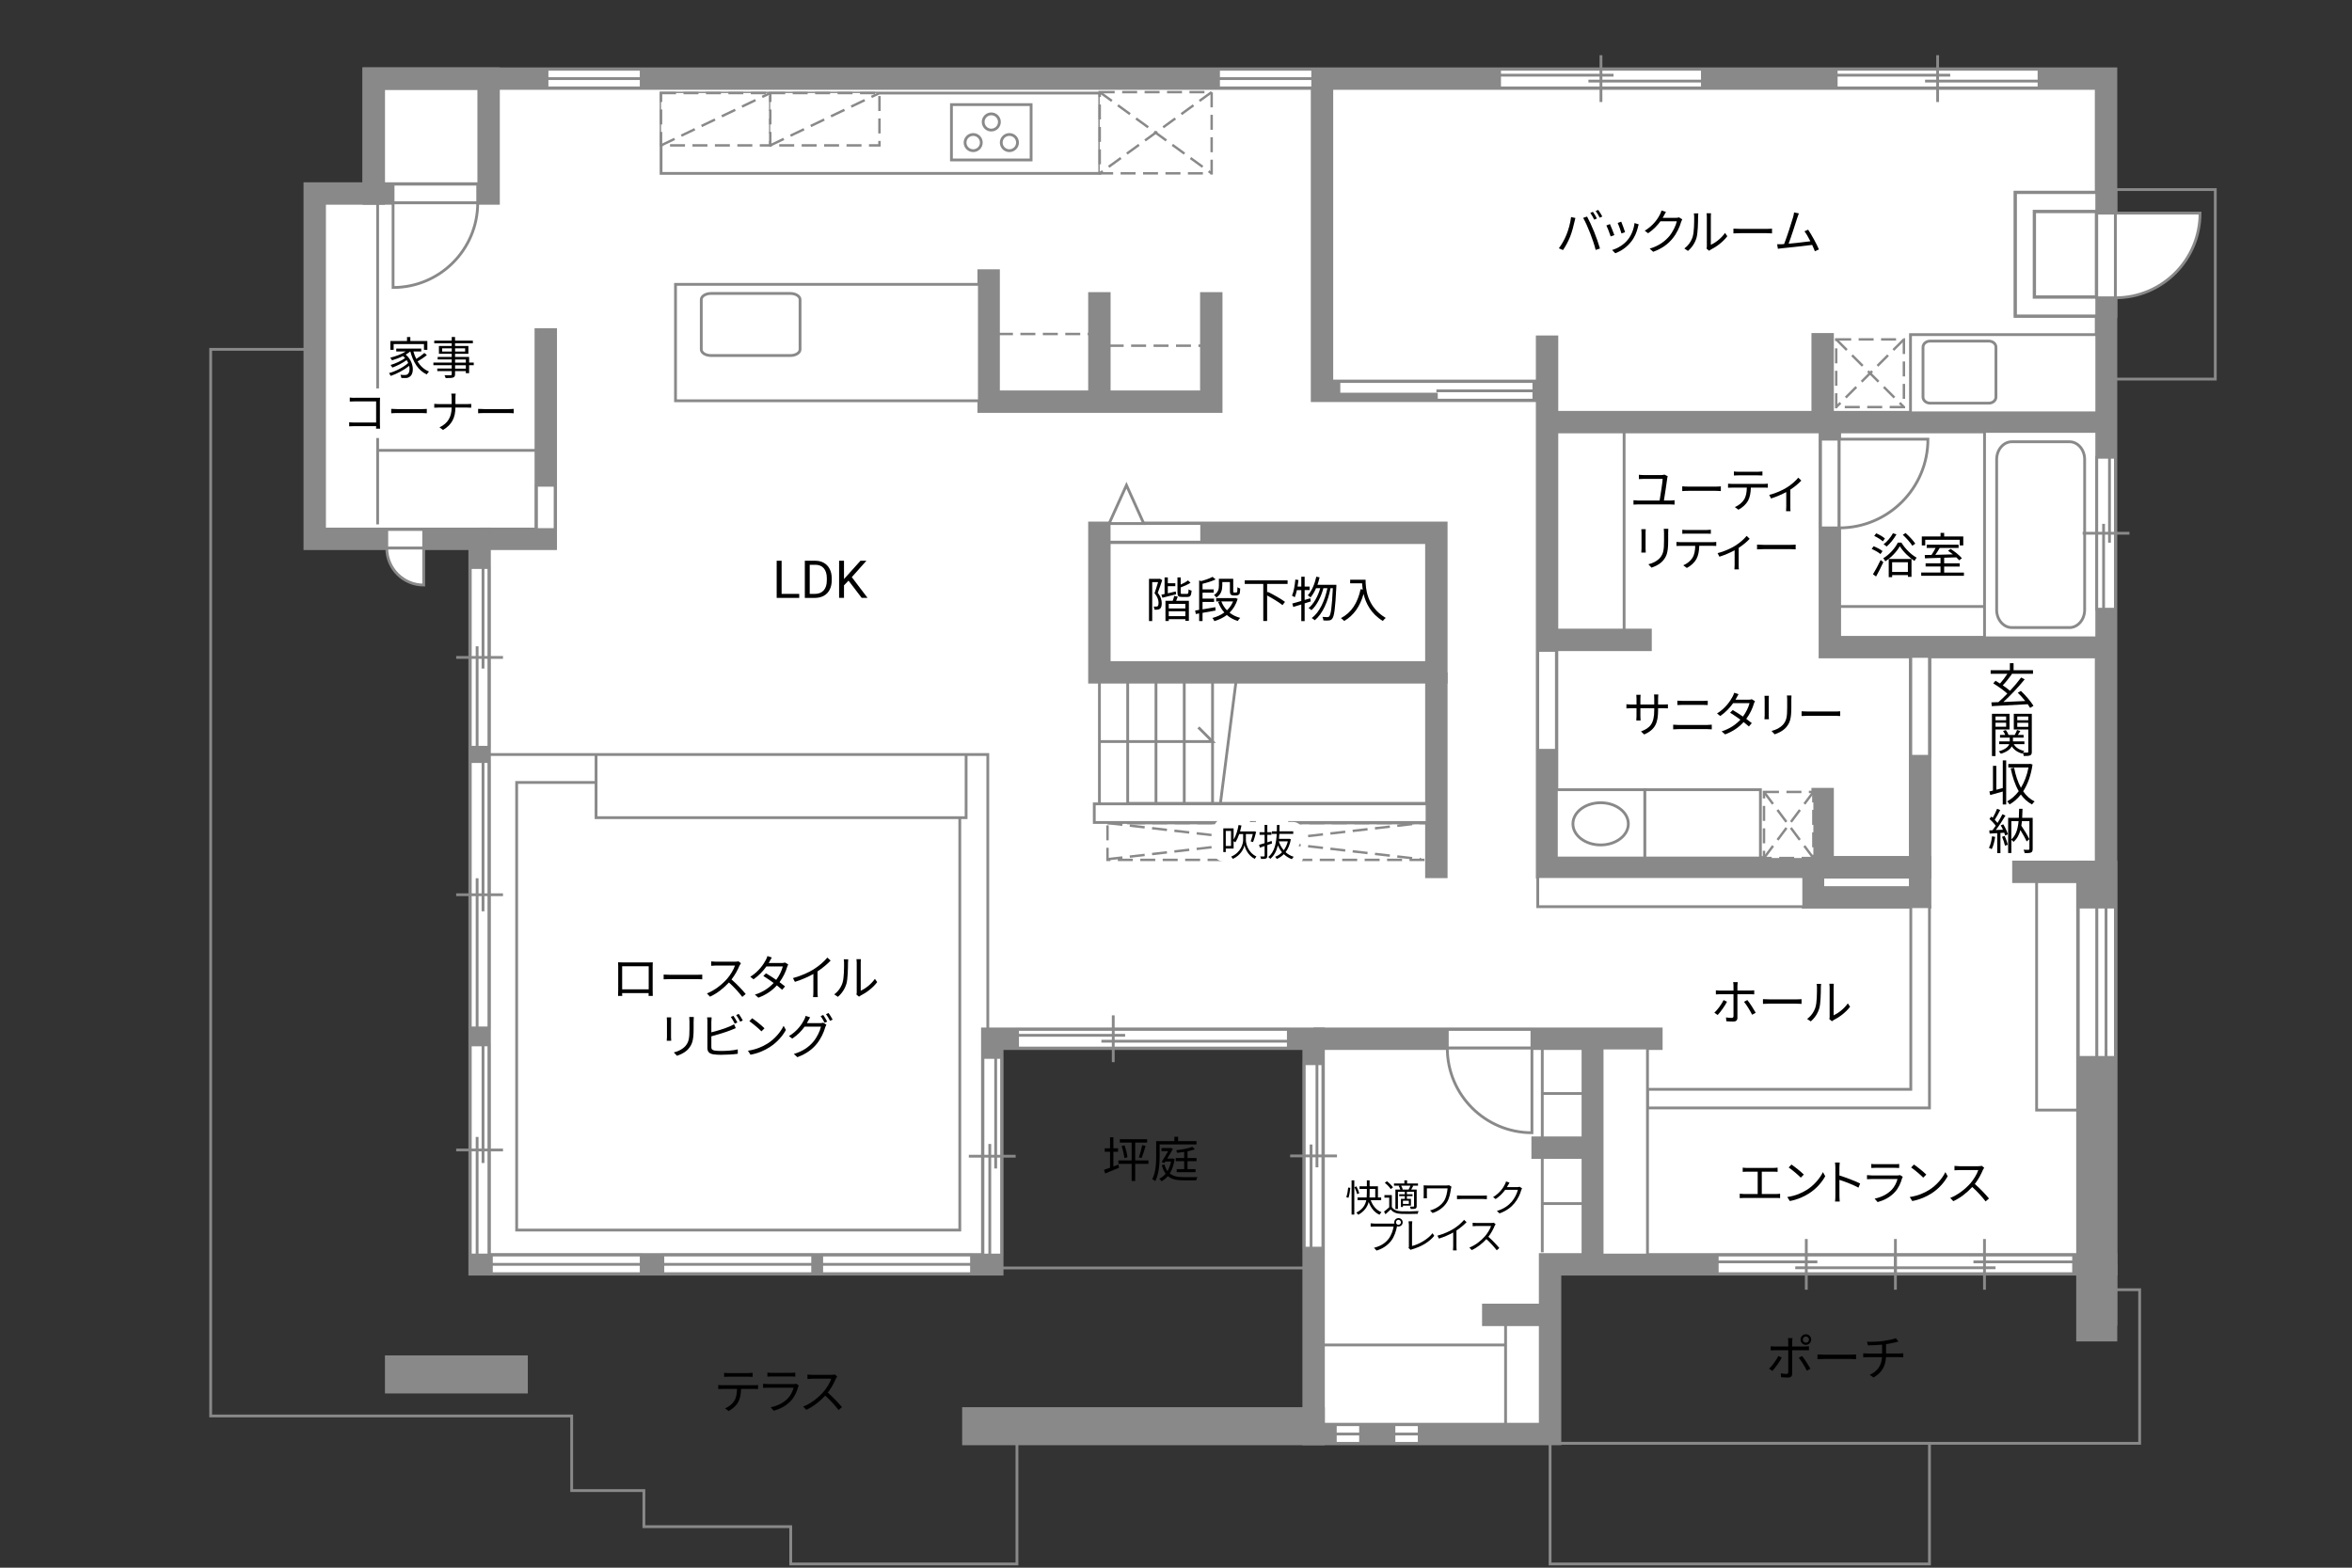 <?xml version="1.0" encoding="UTF-8"?>
<svg id="Campus" xmlns="http://www.w3.org/2000/svg" viewBox="0 0 630 420">
  <rect x="0" y="0" width="630" height="420" fill="#333333" stroke="none"/>
  <defs>
    <style>
      .cls-1, .cls-2, .cls-3, .cls-4, .cls-5, .cls-6 {
        fill: none;
      }

      .cls-2, .cls-7 {
        stroke-dasharray: 0 0 4.01 2;
        stroke-width: .65px;
      }

      .cls-2, .cls-7, .cls-8, .cls-9, .cls-10, .cls-11, .cls-12, .cls-5, .cls-6 {
        stroke: #898989;
      }

      .cls-7, .cls-8, .cls-10, .cls-11, .cls-12 {
        fill: #fff;
      }

      .cls-3 {
        stroke-linecap: round;
      }

      .cls-3, .cls-4 {
        stroke: #fff;
        stroke-linejoin: round;
        stroke-width: 5px;
      }

      .cls-8, .cls-9, .cls-11, .cls-12, .cls-6 {
        stroke-width: .75px;
      }

      .cls-9 {
        fill: #898989;
      }

      .cls-10, .cls-5 {
        stroke-width: 6px;
      }

      .cls-11 {
        stroke-dasharray: 0 0 0 .81 0 0;
      }

      .cls-12 {
        opacity: 0;
      }
    </style>
  </defs>
  <polygon class="cls-10" points="371.2 21.06 351.86 21.06 265.79 21.06 218.88 21.06 128.47 21.06 100.1 21.06 100.1 51.84 84.3 51.84 84.3 144.36 128.47 144.36 128.47 338.73 265.79 338.73 265.79 278.29 351.86 278.29 351.86 338.73 351.86 384.19 415.2 384.19 415.2 338.73 564.12 338.73 564.12 21.06 371.2 21.06"/>
  <line class="cls-5" x1="351.86" y1="278.29" x2="445.34" y2="278.29"/>
  <line class="cls-5" x1="426.64" y1="338.73" x2="426.64" y2="278.29"/>
  <line class="cls-5" x1="410.2" y1="307.47" x2="426.64" y2="307.47"/>
  <line class="cls-5" x1="396.98" y1="352.27" x2="415.2" y2="352.27"/>
  <line class="cls-5" x1="564.12" y1="338.73" x2="564.12" y2="355.17"/>
  <rect class="cls-5" x="559.13" y="338.73" width="4.99" height="17.65"/>
  <rect class="cls-5" x="559.13" y="233.57" width="4.99" height="105.17"/>
  <line class="cls-5" x1="559.13" y1="233.57" x2="538.98" y2="233.57"/>
  <polyline class="cls-5" points="414.39 89.88 414.39 232.36 514.32 232.36 514.32 172.4"/>
  <line class="cls-5" x1="414.39" y1="113.09" x2="564.12" y2="113.09"/>
  <line class="cls-5" x1="488.21" y1="113.09" x2="488.21" y2="89.23"/>
  <polyline class="cls-5" points="564.12 173.37 490.14 173.37 490.14 113.09"/>
  <line class="cls-5" x1="442.44" y1="171.43" x2="414.39" y2="171.43"/>
  <line class="cls-5" x1="488.21" y1="211.08" x2="488.21" y2="232.36"/>
  <rect class="cls-5" x="485.63" y="232.36" width="28.69" height="8.06"/>
  <rect class="cls-5" x="294.48" y="142.74" width="90.26" height="37.39"/>
  <line class="cls-5" x1="384.74" y1="180.14" x2="384.74" y2="235.26"/>
  <line class="cls-5" x1="301.89" y1="217.85" x2="384.74" y2="217.85"/>
  <rect class="cls-10" x="542.36" y="54.1" width="21.76" height="28.04"/>
  <polyline class="cls-5" points="414.39 104.71 354.11 104.71 354.11 21.06"/>
  <polyline class="cls-5" points="324.45 78.27 324.45 107.61 264.82 107.61 264.82 72.15"/>
  <line class="cls-5" x1="294.48" y1="107.61" x2="294.48" y2="78.27"/>
  <rect class="cls-5" x="100.1" y="21.06" width="30.78" height="30.78"/>
  <polyline class="cls-5" points="128.47 144.36 146.19 144.36 146.19 87.94"/>
  <g>
    <path d="m209.36,159.11h4.72v1.07h-6.04v-9.95h1.32v8.88Z"/>
    <path d="m215.58,160.18v-9.95h2.81c.87,0,1.63.19,2.3.57s1.18.93,1.54,1.63.55,1.52.55,2.43v.64c0,.94-.18,1.76-.54,2.47s-.88,1.25-1.55,1.63-1.46.57-2.35.58h-2.75Zm1.31-8.88v7.81h1.38c1.01,0,1.8-.31,2.36-.94.56-.63.84-1.53.84-2.69v-.58c0-1.13-.27-2.01-.8-2.64-.53-.63-1.28-.95-2.26-.95h-1.53Z"/>
    <path d="m227.29,155.55l-1.22,1.26v3.36h-1.31v-9.95h1.31v4.92l4.42-4.92h1.59l-3.92,4.4,4.22,5.56h-1.57l-3.53-4.63Z"/>
  </g>
  <g>
    <path d="m360.61,320.71c.26-.65.44-1.75.51-2.55l.57.07c-.06.81-.24,1.96-.5,2.69l-.58-.21Zm1.42-4.49h.73v9.18h-.73v-9.18Zm1.5,3.71c-.11-.48-.44-1.27-.73-1.86l.52-.24c.31.59.65,1.37.77,1.83l-.56.27Zm3.62,1.6c.53,1.49,1.5,2.71,2.9,3.22-.18.16-.41.47-.53.69-1.4-.61-2.33-1.85-2.91-3.42-.33,1.26-1.11,2.5-2.79,3.43-.11-.16-.35-.44-.52-.58,1.76-.88,2.42-2.11,2.67-3.34h-2.35v-.71h2.45c.04-.43.05-.85.05-1.26v-1.04h-1.96v-.7h1.96v-1.6h.74v1.6h2.23v3h.87v.71h-2.82Zm-.28-1.97c0,.4,0,.82-.05,1.26h1.55v-2.29h-1.5v1.04Z"/>
    <path d="m372.82,323.39c.47.74,1.36,1.09,2.53,1.13,1.11.05,3.42.02,4.63-.06-.09.17-.21.51-.24.73-1.13.05-3.25.07-4.38.02-1.32-.05-2.22-.4-2.85-1.19-.44.43-.9.85-1.4,1.29l-.39-.71c.42-.31.93-.73,1.39-1.16v-2.57h-1.28v-.7h1.98v3.23Zm-.3-4.82c-.3-.5-.97-1.2-1.59-1.68l.57-.42c.61.46,1.31,1.15,1.62,1.64l-.6.46Zm2.47-.91h-1.6v-.6h2.78v-.84h.73v.84h2.92v.6h-1.55l.26.07c-.18.34-.37.69-.53.97h1.47v4.42c0,.36-.07.55-.33.67-.26.1-.67.11-1.27.11-.03-.18-.13-.46-.23-.64.45.02.84.02.97,0,.12,0,.15-.04.15-.15v-3.83h-1.91v.67h1.51v.51h-1.51v.72h1.08v1.81h-2.14v.38h-.54v-2.19h1.04v-.72h-1.5v-.51h1.5v-.67h-1.84v4.63h-.68v-5.22h1.31c-.08-.29-.25-.66-.42-.95l.35-.09Zm2.32,1.01c.16-.27.35-.68.47-1.01h-2.47c.19.3.36.71.42.99l-.18.05h1.87l-.11-.03Zm.06,3.01h-1.59v.86h1.59v-.86Z"/>
    <path d="m388.66,318.4c-.18,1.19-.39,2.61-1.12,3.75-.81,1.29-2.19,2.31-3.81,2.83l-.68-.69c1.48-.39,2.92-1.27,3.74-2.55.57-.89.85-2.18.96-3.37h-5.55v2.01c0,.15.01.4.03.64h-.92c.03-.24.04-.45.04-.64v-2.14c0-.23,0-.45-.04-.67.27.02.64.03,1.08.03h5.16c.22,0,.46-.02.63-.06l.61.39c-.04.1-.11.37-.13.47Z"/>
    <path d="m391.67,320.33h5.51c.5,0,.87-.03,1.09-.05v.99c-.2-.01-.62-.05-1.08-.05h-5.52c-.55,0-1.09.02-1.4.05v-.99c.3.02.83.05,1.4.05Z"/>
    <path d="m403.88,317.62c-.07.14-.15.28-.24.42h2.73c.27,0,.49-.03.65-.1l.67.41c-.08.14-.18.37-.23.53-.27,1.02-.89,2.37-1.79,3.46-.92,1.12-2.11,2.04-4,2.74l-.72-.65c1.84-.54,3.1-1.46,4.01-2.52.78-.92,1.4-2.22,1.61-3.14h-3.4c-.61.84-1.46,1.74-2.55,2.47l-.69-.52c1.73-1.04,2.73-2.49,3.16-3.4.1-.17.25-.53.31-.79l.93.3c-.17.26-.35.6-.44.79Z"/>
    <path d="m374.58,326.33c.62,0,1.14.51,1.14,1.14s-.51,1.13-1.14,1.13c-.13,0-.26-.02-.38-.06,0,.03,0,.07-.02.11-.21,1.06-.7,2.67-1.5,3.71-.92,1.18-2.11,2.11-3.96,2.68l-.68-.75c1.95-.48,3.09-1.34,3.92-2.41.71-.92,1.19-2.31,1.32-3.28h-5.14c-.4,0-.74.02-1,.03v-.89c.28.04.67.07,1,.07h5.05c.09,0,.2,0,.32-.01-.03-.1-.05-.21-.05-.32,0-.62.5-1.14,1.13-1.14Zm0,1.8c.37,0,.67-.3.67-.66s-.3-.67-.67-.67-.66.3-.66.67.3.66.66.66Z"/>
    <path d="m377.38,333.87v-5.75c0-.26-.05-.71-.09-.92h1c-.04.25-.07.62-.07.92v5.7c1.92-.48,4.25-1.81,5.5-3.43l.45.7c-1.31,1.62-3.38,2.87-5.88,3.59-.11.03-.26.08-.42.18l-.58-.5c.07-.16.1-.29.1-.49Z"/>
    <path d="m389.41,329.17c1.05-.65,2.05-1.53,2.75-2.36l.67.62c-.76.79-1.69,1.56-2.71,2.24v4.24c0,.38.02.88.06,1.08h-.99c.03-.19.06-.69.06-1.08v-3.72c-1.06.6-2.43,1.21-3.83,1.64l-.4-.78c1.74-.47,3.28-1.18,4.39-1.88Z"/>
    <path d="m400.36,328.4c-.34.87-.98,2.04-1.69,2.95,1.06.91,2.28,2.21,2.94,3.01l-.7.6c-.67-.88-1.74-2.07-2.77-2.99-1.08,1.16-2.43,2.26-3.92,2.94l-.64-.67c1.62-.63,3.11-1.83,4.14-2.99.68-.77,1.42-1.96,1.67-2.79h-3.92c-.35,0-.9.04-1.01.05v-.92c.14.02.71.06,1.01.06h3.88c.33,0,.59-.03.75-.08l.51.39c-.06.08-.19.3-.25.44Z"/>
  </g>
  <g>
    <path d="m299.59,312.01l.16.84c-1.29.55-2.64,1.11-3.71,1.53l-.34-.97c.46-.14,1.01-.34,1.63-.57v-4.28h-1.42v-.92h1.42v-2.95h.9v2.95h1.25v.92h-1.25v3.95l1.36-.51Zm8.03-.21h-3.55v4.6h-.95v-4.6h-3.55v-.92h3.55v-4.76h-3.17v-.92h7.32v.92h-3.2v4.76h3.55v.92Zm-6.4-4.94c.36,1,.68,2.31.78,3.17l-.83.22c-.08-.86-.38-2.18-.73-3.2l.78-.2Zm3.82,3.19c.34-.86.71-2.29.91-3.26l.91.21c-.32,1.11-.73,2.44-1.08,3.26l-.74-.21Z"/>
    <path d="m310.62,309.55c0,2-.14,4.93-1.17,6.89-.17-.17-.57-.44-.81-.53.98-1.86,1.05-4.47,1.05-6.36v-3.82h4.88v-1.18h.99v1.18h4.93v.87h-9.87v2.95Zm4.02.99c-.25,1.61-.69,2.87-1.31,3.85.95.78,2.24.98,3.83.98.44,0,2.99,0,3.58-.01-.13.22-.27.61-.33.87h-3.29c-1.85,0-3.25-.23-4.3-1.14-.49.58-1.07,1.04-1.7,1.38-.13-.2-.44-.53-.61-.68.66-.31,1.24-.75,1.72-1.34-.42-.57-.77-1.31-1.04-2.26l.7-.25c.21.75.49,1.35.83,1.81.42-.7.74-1.55.95-2.57h-1.52l-.25.39-.75-.26c.58-.9,1.26-2.05,1.75-2.92h-1.79v-.81h2.3l.16-.04.61.22c-.42.75-.97,1.73-1.53,2.64h1.31l.17-.03.52.18Zm3.44.55v2.13h2.15v.83h-5.04v-.83h2v-2.13h-2.26v-.84h2.26v-1.65c-.64.1-1.29.2-1.89.25-.04-.2-.16-.49-.26-.69,1.55-.18,3.37-.51,4.34-.91l.68.66c-.55.21-1.24.39-1.98.53v1.81h2.42v.84h-2.42Z"/>
  </g>
  <line class="cls-2" x1="296.65" y1="230.19" x2="380.63" y2="220.5"/>
  <line class="cls-2" x1="296.65" y1="220.5" x2="380.63" y2="230.19"/>
  <g>
    <rect class="cls-8" x="491.84" y="18.56" width="54.33" height="4.99"/>
    <line class="cls-8" x1="519.01" y1="27.33" x2="519.01" y2="14.79"/>
    <line class="cls-8" x1="515.64" y1="21.72" x2="546.17" y2="21.72"/>
    <line class="cls-8" x1="491.84" y1="20.14" x2="522.38" y2="20.14"/>
    <rect class="cls-12" x="495.9" y="18.56" width="46.22" height="4.99"/>
  </g>
  <g>
    <rect class="cls-8" x="401.67" y="18.56" width="54.33" height="4.99"/>
    <line class="cls-8" x1="428.83" y1="27.33" x2="428.83" y2="14.79"/>
    <line class="cls-8" x1="425.47" y1="21.72" x2="455.99" y2="21.72"/>
    <line class="cls-8" x1="401.67" y1="20.14" x2="432.2" y2="20.14"/>
    <rect class="cls-12" x="405.72" y="18.56" width="46.22" height="4.99"/>
  </g>
  <polygon class="cls-8" points="561.63 56.59 561.63 51.6 539.87 51.6 539.87 84.64 561.63 84.64 561.63 79.65 544.86 79.65 544.86 56.59 561.63 56.59"/>
  <g>
    <rect class="cls-8" x="561.63" y="57.1" width="4.99" height="22.68"/>
    <path class="cls-8" d="m566.62,79.78v-22.68h22.68c0,12.52-10.15,22.68-22.68,22.68Z"/>
  </g>
  <g>
    <rect class="cls-8" x="387.67" y="275.8" width="22.67" height="4.99"/>
    <path class="cls-8" d="m387.67,280.79h22.67v22.68c-12.52,0-22.67-10.15-22.67-22.68Z"/>
  </g>
  <g>
    <rect class="cls-8" x="103.6" y="141.86" width="9.89" height="4.99"/>
    <path class="cls-8" d="m103.6,146.85h9.89v9.89c-5.46,0-9.89-4.43-9.89-9.89Z"/>
  </g>
  <g>
    <rect class="cls-8" x="105.29" y="49.34" width="22.67" height="4.99"/>
    <path class="cls-8" d="m127.96,54.34h-22.67v22.68c12.52,0,22.67-10.15,22.67-22.68Z"/>
  </g>
  <g>
    <rect class="cls-8" x="487.65" y="117.66" width="4.99" height="23.77"/>
    <path class="cls-8" d="m492.64,141.43v-23.77h23.77c0,13.12-10.64,23.77-23.77,23.77Z"/>
  </g>
  <rect class="cls-8" x="180.94" y="76.18" width="81.39" height="31.19"/>
  <rect class="cls-6" x="177.07" y="24.93" width="117.5" height="21.52"/>
  <path class="cls-8" d="m214.3,93.62c0,.9-1.16,1.63-2.6,1.63h-21.26c-1.43,0-2.6-.72-2.6-1.63v-13.36c0-.9,1.17-1.64,2.6-1.64h21.26c1.43,0,2.6.73,2.6,1.64v13.36Z"/>
  <g>
    <rect class="cls-8" x="254.85" y="28.03" width="21.34" height="14.82"/>
    <g>
      <g>
        <path class="cls-8" d="m268.19,38.2c0-1.2.97-2.17,2.18-2.17s2.18.97,2.18,2.17-.98,2.17-2.18,2.17-2.18-.97-2.18-2.17Z"/>
        <path class="cls-8" d="m258.5,38.2c0-1.2.98-2.17,2.18-2.17s2.17.97,2.17,2.17-.97,2.17-2.17,2.17-2.18-.97-2.18-2.17Z"/>
      </g>
      <path class="cls-8" d="m263.35,32.67c0-1.2.98-2.17,2.17-2.17s2.18.97,2.18,2.17-.98,2.18-2.18,2.18-2.17-.98-2.17-2.18Z"/>
    </g>
  </g>
  <rect class="cls-8" x="511.74" y="89.65" width="49.9" height="20.95"/>
  <path class="cls-8" d="m515.09,93.01c0-.91.86-1.63,1.91-1.63h15.71c1.06,0,1.92.71,1.92,1.63v13.36c0,.91-.86,1.64-1.92,1.64h-15.71c-1.06,0-1.91-.73-1.91-1.64v-13.36Z"/>
  <g>
    <rect class="cls-8" x="531.57" y="115.58" width="30.06" height="55.3"/>
    <path class="cls-8" d="m538.87,118.35c-2.23,0-4.05,2.13-4.05,4.73v40.32c0,2.6,1.82,4.73,4.05,4.73h15.46c2.23,0,4.06-2.13,4.06-4.73v-40.32c0-2.6-1.82-4.73-4.06-4.73h-15.46Z"/>
  </g>
  <g>
    <rect class="cls-8" x="416.88" y="211.57" width="23.71" height="18.3"/>
    <path class="cls-8" d="m436.16,220.72c0,3.12-3.32,5.65-7.42,5.65s-7.42-2.53-7.42-5.65,3.32-5.66,7.42-5.66,7.42,2.54,7.42,5.66Z"/>
  </g>
  <g>
    <rect class="cls-7" x="491.84" y="90.93" width="18.13" height="18.13"/>
    <line class="cls-7" x1="509.98" y1="90.93" x2="491.84" y2="109.06"/>
    <line class="cls-7" x1="491.84" y1="90.93" x2="509.98" y2="109.06"/>
  </g>
  <g>
    <rect class="cls-7" x="294.57" y="24.68" width="29.98" height="21.76"/>
    <line class="cls-7" x1="324.54" y1="24.68" x2="294.57" y2="46.44"/>
    <line class="cls-7" x1="294.57" y1="24.68" x2="324.54" y2="46.44"/>
  </g>
  <g>
    <rect class="cls-7" x="472.5" y="212.17" width="13.22" height="17.7"/>
    <line class="cls-7" x1="485.72" y1="212.17" x2="472.5" y2="229.87"/>
    <line class="cls-7" x1="472.5" y1="212.17" x2="485.72" y2="229.87"/>
  </g>
  <g>
    <g>
      <rect class="cls-8" x="561.63" y="243.02" width="4.99" height="40.27"/>
      <line class="cls-6" x1="564.12" y1="283.29" x2="564.12" y2="243.02"/>
    </g>
    <rect class="cls-1" x="561.63" y="243.02" width="4.99" height="40.27"/>
  </g>
  <g>
    <g>
      <rect class="cls-8" x="373.38" y="381.69" width="6.77" height="4.99"/>
      <line class="cls-6" x1="380.15" y1="384.19" x2="373.38" y2="384.19"/>
    </g>
    <rect class="cls-1" x="373.38" y="381.69" width="6.77" height="4.99"/>
  </g>
  <g>
    <g>
      <rect class="cls-8" x="357.67" y="381.69" width="6.77" height="4.99"/>
      <line class="cls-6" x1="364.44" y1="384.19" x2="357.67" y2="384.19"/>
    </g>
    <rect class="cls-1" x="357.67" y="381.69" width="6.77" height="4.99"/>
  </g>
  <g>
    <g>
      <rect class="cls-8" x="177.55" y="336.24" width="40.13" height="4.99"/>
      <line class="cls-6" x1="217.68" y1="338.73" x2="177.55" y2="338.73"/>
    </g>
    <rect class="cls-1" x="177.55" y="336.24" width="40.13" height="4.99"/>
  </g>
  <g>
    <g>
      <rect class="cls-8" x="220.1" y="336.24" width="40.13" height="4.99"/>
      <line class="cls-6" x1="260.24" y1="338.73" x2="220.1" y2="338.73"/>
    </g>
    <rect class="cls-1" x="220.1" y="336.24" width="40.13" height="4.99"/>
  </g>
  <g>
    <g>
      <rect class="cls-8" x="131.62" y="336.24" width="40.13" height="4.99"/>
      <line class="cls-6" x1="171.75" y1="338.73" x2="131.62" y2="338.73"/>
    </g>
    <rect class="cls-1" x="131.62" y="336.24" width="40.13" height="4.99"/>
  </g>
  <g>
    <g>
      <rect class="cls-8" x="326.39" y="18.56" width="25.23" height="4.99"/>
      <line class="cls-6" x1="351.62" y1="21.06" x2="326.39" y2="21.06"/>
    </g>
    <rect class="cls-1" x="326.39" y="18.56" width="25.23" height="4.99"/>
  </g>
  <g>
    <g>
      <rect class="cls-8" x="146.52" y="18.56" width="25.23" height="4.99"/>
      <line class="cls-6" x1="171.75" y1="21.06" x2="146.52" y2="21.06"/>
    </g>
    <rect class="cls-1" x="146.52" y="18.56" width="25.23" height="4.99"/>
  </g>
  <g>
    <rect class="cls-8" x="358.63" y="102.21" width="52.23" height="4.99"/>
    <rect class="cls-9" x="358.63" y="105.59" width="26.11" height="1.62"/>
    <line class="cls-11" x1="358.63" y1="103.9" x2="384.75" y2="103.9"/>
    <line class="cls-8" x1="384.75" y1="104.71" x2="410.86" y2="104.71"/>
    <rect class="cls-12" x="384.75" y="102.21" width="26.11" height="4.99"/>
    <rect class="cls-12" x="358.63" y="102.21" width="52.23" height="4.99"/>
  </g>
  <rect class="cls-6" x="566.61" y="50.79" width="26.77" height="50.77"/>
  <line class="cls-6" x1="531.57" y1="162.49" x2="492.63" y2="162.49"/>
  <rect class="cls-8" x="511.82" y="175.86" width="4.99" height="26.76"/>
  <rect class="cls-8" x="411.9" y="174.25" width="4.99" height="26.76"/>
  <rect class="cls-8" x="143.7" y="130.01" width="4.99" height="11.86"/>
  <rect class="cls-8" x="293.11" y="215.36" width="89.13" height="4.99"/>
  <rect class="cls-8" x="556.63" y="243.02" width="4.99" height="40.27"/>
  <polygon class="cls-8" points="511.82 242.91 511.82 291.84 441.28 291.84 441.28 296.83 516.82 296.83 516.82 242.91 511.82 242.91"/>
  <rect class="cls-6" x="545.52" y="236.06" width="11.12" height="61.34"/>
  <g>
    <rect class="cls-8" x="561.63" y="122.51" width="4.99" height="40.7"/>
    <line class="cls-8" x1="557.85" y1="142.86" x2="570.39" y2="142.86"/>
    <line class="cls-8" x1="563.46" y1="140.34" x2="563.46" y2="163.21"/>
    <line class="cls-8" x1="565.04" y1="122.51" x2="565.04" y2="145.39"/>
    <rect class="cls-12" x="561.63" y="125.55" width="4.99" height="34.63"/>
  </g>
  <g>
    <rect class="cls-8" x="349.35" y="284.98" width="4.99" height="49.41"/>
    <line class="cls-8" x1="345.58" y1="309.68" x2="358.12" y2="309.68"/>
    <line class="cls-8" x1="351.18" y1="306.62" x2="351.18" y2="334.38"/>
    <line class="cls-8" x1="352.76" y1="284.98" x2="352.76" y2="312.74"/>
    <rect class="cls-12" x="349.35" y="288.66" width="4.99" height="42.04"/>
  </g>
  <g>
    <rect class="cls-8" x="263.29" y="283.29" width="4.99" height="52.95"/>
    <line class="cls-8" x1="259.51" y1="309.76" x2="272.05" y2="309.76"/>
    <line class="cls-8" x1="265.12" y1="306.48" x2="265.12" y2="336.24"/>
    <line class="cls-8" x1="266.7" y1="283.29" x2="266.7" y2="313.05"/>
    <rect class="cls-12" x="263.29" y="287.23" width="4.99" height="45.06"/>
  </g>
  <g>
    <rect class="cls-8" x="125.97" y="279.94" width="4.99" height="56.29"/>
    <line class="cls-8" x1="122.19" y1="308.09" x2="134.73" y2="308.09"/>
    <line class="cls-8" x1="127.8" y1="304.6" x2="127.8" y2="336.24"/>
    <line class="cls-8" x1="129.38" y1="279.94" x2="129.38" y2="311.58"/>
    <rect class="cls-12" x="125.97" y="284.14" width="4.99" height="47.9"/>
  </g>
  <g>
    <rect class="cls-8" x="125.97" y="152.05" width="4.99" height="48.15"/>
    <line class="cls-8" x1="122.19" y1="176.13" x2="134.73" y2="176.13"/>
    <line class="cls-8" x1="127.8" y1="173.15" x2="127.8" y2="200.2"/>
    <line class="cls-8" x1="129.38" y1="152.05" x2="129.38" y2="179.11"/>
    <rect class="cls-12" x="125.97" y="155.64" width="4.99" height="40.97"/>
  </g>
  <g>
    <rect class="cls-8" x="125.97" y="204.03" width="4.99" height="71.36"/>
    <line class="cls-8" x1="122.19" y1="239.71" x2="134.73" y2="239.71"/>
    <line class="cls-8" x1="127.8" y1="235.29" x2="127.8" y2="275.39"/>
    <line class="cls-8" x1="129.38" y1="204.03" x2="129.38" y2="244.14"/>
    <rect class="cls-12" x="125.97" y="209.35" width="4.99" height="60.72"/>
  </g>
  <g>
    <rect class="cls-8" x="272.56" y="275.79" width="72.53" height="4.99"/>
    <line class="cls-8" x1="298.19" y1="284.56" x2="298.19" y2="272.02"/>
    <line class="cls-8" x1="295.02" y1="278.95" x2="345.09" y2="278.95"/>
    <line class="cls-8" x1="272.56" y1="277.37" x2="301.37" y2="277.37"/>
    <rect class="cls-12" x="276.39" y="275.79" width="64.89" height="4.99"/>
  </g>
  <line class="cls-6" x1="435.03" y1="168.94" x2="435.03" y2="115.58"/>
  <g>
    <rect class="cls-8" x="297.09" y="140.25" width="24.79" height="4.99"/>
    <polygon class="cls-8" points="297.09 140.25 301.73 129.99 306.36 140.25 297.09 140.25"/>
  </g>
  <g>
    <path d="m311.31,155.42c-.35,1.05-.79,2.37-1.2,3.42.87,1.05,1.07,1.99,1.07,2.78.01.69-.14,1.24-.48,1.48-.17.13-.39.2-.64.23-.23.03-.53.03-.81.01-.01-.25-.1-.6-.25-.84.27.01.51.03.68.01.17,0,.3-.04.4-.09.18-.16.25-.52.25-.91-.01-.69-.22-1.57-1.08-2.57.34-.95.69-2.11.95-2.99h-1.57v10.44h-.86v-11.31h2.77l.13-.04.64.38Zm3.71,3.8c-1.29.33-2.63.68-3.67.92l-.26-.82c.26-.05.53-.1.85-.17v-4.46h.87v1.56h2.01v.79h-2.01v1.91c.68-.16,1.4-.33,2.13-.49l.08.75Zm.46.64c-.14.38-.3.77-.44,1.1h3.41v5.36h-.94v-.43h-4.45v.48h-.88v-5.41h1.94c.16-.43.33-.94.4-1.31l.96.21Zm2.03,1.92h-4.45v1.23h4.45v-1.23Zm0,3.29v-1.3h-4.45v1.3h4.45Zm.44-5.95c.31,0,.39-.16.42-1.22.2.14.55.29.81.35-.1,1.34-.35,1.68-1.13,1.68h-1.46c-.97,0-1.2-.23-1.2-1.2v-4.03h.87v1.91c.74-.33,1.5-.74,1.95-1.12l.68.64c-.74.48-1.73.92-2.63,1.25v1.35c0,.34.05.39.43.39h1.26Z"/>
    <path d="m322.11,164.17v2.21h-.91v-2.04l-.9.16-.17-.94,1.07-.17v-7.89l.52.18c1.16-.31,2.37-.74,3.07-1.14l.83.69c-.96.47-2.29.87-3.51,1.17v1.5h2.99v.88h-2.99v1.59h3.09v.9h-3.09v1.98c1.07-.17,2.26-.38,3.43-.58l.05.9-3.48.62Zm9.41-3.71c-.46,1.53-1.21,2.74-2.17,3.68.79.64,1.74,1.1,2.85,1.4-.23.18-.51.57-.64.83-1.13-.35-2.12-.88-2.94-1.6-.99.74-2.12,1.27-3.34,1.64-.1-.25-.34-.64-.53-.85,1.16-.3,2.26-.78,3.19-1.47-.7-.78-1.25-1.73-1.65-2.8l.64-.17h-1.17v-.88h4.98l.18-.04.61.25Zm-4.13-3.54c0,1.05-.26,2.33-1.56,3.15-.12-.18-.47-.53-.65-.66,1.16-.71,1.31-1.65,1.31-2.51v-1.83h3.84v3.19c0,.25.01.38.08.43.05.04.12.05.21.05h.38c.1,0,.22-.01.27-.04.07-.04.12-.13.14-.29.03-.2.05-.58.05-1.1.17.14.49.3.74.36-.03.51-.07,1.09-.13,1.3-.08.22-.21.35-.39.43-.14.09-.4.13-.61.13h-.66c-.23,0-.55-.07-.71-.23-.18-.16-.26-.38-.26-1.09v-2.28h-2.04v1Zm-.25,4.21c.35.9.86,1.7,1.51,2.38.69-.66,1.25-1.44,1.64-2.38h-3.15Z"/>
    <path d="m339.41,156.45v2.31l.17-.2c1.55.74,3.59,1.91,4.62,2.69l-.68.87c-.88-.73-2.63-1.79-4.11-2.59v6.84h-1.03v-9.93h-4.97v-.96h11.48v.96h-5.49Z"/>
    <path d="m349.46,161.67v4.73h-.9v-4.45c-.77.23-1.51.47-2.15.66l-.26-.92c.66-.18,1.5-.4,2.41-.69v-2.9h-1.18c-.16.73-.34,1.39-.57,1.92-.17-.12-.53-.35-.74-.43.49-1.1.74-2.74.9-4.33l.84.14c-.07.58-.16,1.18-.25,1.75h1v-2.64h.9v2.64h1.33v.94h-1.33v2.65l1.51-.47.13.86-1.64.52Zm8.5-4.98s0,.38-.01.49c-.29,5.89-.57,7.9-1.09,8.55-.25.34-.51.46-.9.49-.35.05-.91.04-1.48,0-.01-.29-.1-.69-.27-.95.58.05,1.1.07,1.36.07.21,0,.34-.05.48-.22.42-.46.7-2.38.96-7.53h-.62c-.65,3.41-2.08,6.86-4.24,8.58-.18-.21-.52-.44-.81-.59,2.13-1.53,3.54-4.73,4.21-8h-1.07c-.58,2.22-1.78,4.65-3.2,5.89-.18-.19-.49-.42-.77-.56,1.38-1.08,2.54-3.25,3.13-5.33h-1.12c-.43.95-.92,1.81-1.48,2.47-.16-.16-.55-.43-.74-.56,1.07-1.16,1.85-3.03,2.28-4.99l.88.18c-.16.69-.35,1.35-.57,1.99h5.06Z"/>
    <path d="m365.78,155.32c0,2.3.3,7.2,5.4,10.23-.22.16-.61.57-.78.81-3.2-1.94-4.58-4.78-5.16-7.24-.96,3.37-2.6,5.73-5.19,7.25-.18-.19-.61-.6-.87-.77,2.87-1.49,4.47-4.11,5.27-7.75l.57.09c-.09-.6-.14-1.17-.17-1.66h-3.2v-.96h4.13Z"/>
  </g>
  <rect class="cls-8" x="440.59" y="211.57" width="30.95" height="18.3"/>
  <g>
    <path d="m503.71,148.45c-.51-.44-1.52-1.03-2.37-1.38l.53-.73c.82.33,1.86.87,2.38,1.3l-.55.81Zm-2.02,5.4c.58-.92,1.42-2.47,2.05-3.82l.73.58c-.57,1.27-1.31,2.7-1.95,3.84l-.83-.6Zm2.64-8.81c-.48-.46-1.48-1.08-2.3-1.46l.52-.7c.82.35,1.85.92,2.34,1.39l-.56.77Zm4.98.34c.98,1.62,2.6,3.22,4.08,4.03-.19.23-.43.6-.57.87-1.47-.92-3.07-2.51-3.94-3.94-.78,1.39-2.28,3.03-3.89,4.04-.1-.26-.35-.6-.55-.82,1.64-.96,3.18-2.7,3.91-4.19h.95Zm-1.33-2.22c-.68,1.21-1.69,2.46-2.63,3.26-.18-.17-.57-.46-.82-.6.97-.73,1.91-1.85,2.51-2.95l.94.29Zm-2.08,6.6h6.11v4.78h-.96v-.46h-4.22v.55h-.92v-4.88Zm.92.87v2.6h4.22v-2.6h-4.22Zm5.41-4.42c-.49-.81-1.59-2.04-2.55-2.93l.74-.48c.98.86,2.09,2.04,2.6,2.85l-.79.56Z"/>
    <path d="m526.05,153.39v.87h-11.44v-.87h5.17v-1.62h-3.99v-.86h3.99v-1.46c-1.57.05-3.03.09-4.17.13l-.05-.88c.53-.01,1.14-.01,1.81-.03.38-.56.79-1.27,1.1-1.88h-2.39v-.86h8.54v.86h-5.04c-.36.61-.79,1.29-1.2,1.86,1.46-.04,3.09-.08,4.72-.13-.43-.35-.88-.69-1.3-.98l.69-.48c1.09.69,2.41,1.74,3.02,2.5l-.73.55c-.2-.23-.46-.51-.77-.79-1.08.04-2.18.08-3.25.1v1.5h4.16v.86h-4.16v1.62h5.29Zm-10.36-7.27h-.92v-2.39h5.02v-.96h.97v.96h5.12v2.39h-.96v-1.5h-9.23v1.5Z"/>
  </g>
  <g>
    <path d="m440.42,196.78l-.87-.82c2.37-.91,3.55-2.03,3.55-5.67v-.55h-3.71v2.11c0,.48.04,1.05.05,1.18h-1.14c.01-.13.05-.69.05-1.18v-2.11h-1.4c-.56,0-1.14.04-1.3.05v-1.13c.12.03.75.09,1.3.09h1.4v-1.66c0-.27-.01-.65-.05-.95h1.16c-.01.13-.07.49-.07.95v1.66h3.71v-1.62c0-.51-.04-.94-.07-1.07h1.17c-.01.13-.07.56-.07,1.07v1.62h1.43c.57,0,1.01-.04,1.2-.06v1.09c-.14-.01-.62-.04-1.2-.04h-1.43v.47c0,3.46-.74,5.24-3.72,6.57Z"/>
    <path d="m449.54,194.22h7.79c.39,0,.81-.03,1.18-.07v1.25c-.39-.04-.83-.06-1.18-.06h-7.79c-.47,0-.92.04-1.37.06v-1.25c.44.03.9.07,1.37.07Zm1.04-6.45h5.56c.47,0,.92-.01,1.29-.05v1.17c-.36-.03-.86-.04-1.29-.04h-5.56c-.46,0-.88.03-1.29.04v-1.17c.42.03.86.05,1.29.05Z"/>
    <path d="m465.12,186.99c-.08.16-.17.31-.27.47h3.52c.35,0,.64-.05.86-.13l.86.52c-.12.18-.23.49-.31.7-.34,1.2-1.04,2.72-2.03,4.04.55.4,1.07.81,1.48,1.14l-.77.9c-.39-.35-.88-.75-1.42-1.18-1.16,1.29-2.76,2.48-4.95,3.3l-.94-.81c2.2-.68,3.86-1.87,5.03-3.13-.94-.68-1.92-1.35-2.76-1.87l.7-.71c.86.49,1.83,1.12,2.74,1.75.84-1.13,1.51-2.54,1.77-3.6h-4.39c-.83,1.17-1.99,2.44-3.45,3.45l-.87-.68c2.24-1.39,3.56-3.34,4.17-4.52.13-.23.34-.69.42-1.03l1.18.38c-.22.34-.45.78-.58,1.01Z"/>
    <path d="m473.77,187.36v4.34c0,.33.03.75.05.99h-1.2c.03-.2.06-.61.06-1v-4.33c0-.23-.03-.69-.05-.94h1.18c-.03.25-.05.62-.05.94Zm6.05.09v2.11c0,3.12-.43,4.15-1.37,5.27-.85,1.01-2.15,1.57-3.09,1.9l-.84-.9c1.2-.3,2.3-.82,3.11-1.73.92-1.08,1.08-2.13,1.08-4.59v-2.05c0-.44-.03-.81-.07-1.13h1.22c-.03.32-.04.69-.04,1.13Z"/>
    <path d="m484.39,190.62h7.12c.65,0,1.12-.04,1.4-.06v1.27c-.26-.01-.81-.06-1.39-.06h-7.14c-.71,0-1.4.03-1.81.06v-1.27c.39.03,1.08.06,1.81.06Z"/>
  </g>
  <g>
    <path d="m446.6,128.01c-.14,1.22-.69,4.69-.91,6.08h1.77c.39,0,.75-.04,1.08-.08v1.18c-.34-.04-.82-.05-1.08-.05h-8.78c-.36,0-.74.01-1.14.05v-1.18c.39.05.78.08,1.14.08h5.86c.23-1.39.78-4.88.82-5.79h-5.12c-.48,0-.83.03-1.25.05v-1.16c.39.05.81.08,1.23.08h4.8c.26,0,.65-.05.81-.12l.87.42c-.05.13-.09.33-.1.43Z"/>
    <path d="m452.42,130.37h7.12c.65,0,1.12-.04,1.4-.07v1.27c-.26-.01-.81-.07-1.39-.07h-7.14c-.71,0-1.4.03-1.81.07v-1.27c.39.03,1.08.07,1.81.07Z"/>
    <path d="m464,129.64h8.52c.27,0,.7-.01,1.01-.06v1.08c-.29-.01-.7-.03-1.01-.03h-3.54c-.04,1.4-.25,2.59-.77,3.55-.47.87-1.46,1.81-2.56,2.38l-.96-.71c1.01-.42,1.95-1.17,2.46-1.99.57-.91.72-2,.75-3.22h-3.9c-.39,0-.77,0-1.13.03v-1.08c.36.04.73.06,1.13.06Zm1.6-3.25h5.27c.36,0,.83-.03,1.21-.08v1.08c-.38-.03-.83-.04-1.21-.04h-5.25c-.43,0-.86.01-1.18.04v-1.08c.36.04.75.08,1.17.08Z"/>
    <path d="m478.59,130.62c1.23-.75,2.43-1.82,3.09-2.65l.81.78c-.65.72-1.75,1.66-2.94,2.43v4.63c0,.4.01.94.06,1.14h-1.2c.03-.21.05-.74.05-1.14v-3.98c-1.09.58-2.6,1.26-4.07,1.72l-.49-.96c1.72-.4,3.63-1.31,4.68-1.96Z"/>
    <path d="m440.78,142.71v4.34c0,.33.03.75.05.99h-1.2c.03-.2.06-.61.06-1v-4.33c0-.23-.03-.69-.05-.94h1.18c-.03.25-.05.62-.05.94Zm6.05.09v2.11c0,3.12-.43,4.15-1.37,5.27-.85,1.01-2.15,1.57-3.09,1.9l-.84-.9c1.2-.3,2.3-.82,3.11-1.73.92-1.08,1.08-2.13,1.08-4.59v-2.05c0-.44-.03-.81-.07-1.13h1.22c-.03.32-.04.69-.04,1.13Z"/>
    <path d="m450.18,145.25h8.52c.27,0,.7-.01,1.01-.07v1.08c-.29-.01-.7-.03-1.01-.03h-3.54c-.04,1.4-.25,2.59-.77,3.55-.47.87-1.46,1.81-2.56,2.38l-.96-.71c1.01-.42,1.95-1.17,2.46-1.99.57-.91.71-2,.75-3.22h-3.9c-.39,0-.77,0-1.13.03v-1.08c.36.04.73.07,1.13.07Zm1.6-3.25h5.27c.36,0,.83-.03,1.21-.08v1.08c-.38-.03-.83-.04-1.21-.04h-5.25c-.43,0-.86.01-1.18.04v-1.08c.36.04.75.08,1.17.08Z"/>
    <path d="m464.76,146.22c1.23-.75,2.43-1.82,3.09-2.65l.81.78c-.65.72-1.75,1.66-2.94,2.43v4.63c0,.4.01.94.06,1.14h-1.2c.03-.21.05-.74.05-1.14v-3.98c-1.09.59-2.6,1.26-4.07,1.72l-.49-.96c1.72-.4,3.63-1.31,4.68-1.96Z"/>
    <path d="m472.46,145.97h7.12c.65,0,1.12-.04,1.4-.06v1.27c-.26-.01-.81-.06-1.39-.06h-7.14c-.71,0-1.4.03-1.81.06v-1.27c.39.03,1.08.06,1.81.06Z"/>
  </g>
  <g>
    <path d="m420.82,58.15l1.16.25c-.08.29-.18.66-.23.94-.18.82-.64,2.74-1.18,4.07-.48,1.2-1.18,2.54-1.91,3.58l-1.11-.47c.82-1.08,1.55-2.44,2-3.54.56-1.34,1.11-3.32,1.27-4.82Zm3.24.22l1.05-.35c.52.94,1.35,2.73,1.9,4.11.53,1.29,1.22,3.28,1.56,4.45l-1.16.38c-.33-1.33-.92-3.08-1.47-4.47-.52-1.34-1.31-3.15-1.88-4.11Zm3.67.17l-.7.31c-.26-.53-.7-1.31-1.05-1.81l.69-.29c.33.46.81,1.25,1.07,1.78Zm1.46-.53l-.7.31c-.29-.57-.7-1.3-1.08-1.79l.69-.29c.35.47.85,1.29,1.09,1.77Z"/>
    <path d="m432.42,62.98l-.99.36c-.2-.68-.9-2.47-1.16-2.93l.96-.38c.26.56.94,2.26,1.18,2.94Zm6.34-2.21c-.35,1.43-.91,2.82-1.85,3.99-1.2,1.53-2.78,2.54-4.24,3.09l-.86-.87c1.51-.44,3.16-1.43,4.22-2.77.92-1.13,1.6-2.78,1.79-4.45l1.12.35c-.09.27-.14.48-.2.65Zm-3.48,1.43l-.96.34c-.14-.58-.74-2.24-1.01-2.82l.95-.33c.22.52.86,2.24,1.03,2.81Z"/>
    <path d="m445.67,57.81c-.09.18-.2.36-.31.55h3.52c.35,0,.64-.04.85-.13l.87.53c-.1.18-.23.48-.3.69-.35,1.31-1.16,3.07-2.31,4.47-1.18,1.44-2.73,2.64-5.17,3.54l-.94-.85c2.38-.7,4-1.89,5.19-3.26,1.01-1.2,1.81-2.87,2.08-4.06h-4.39c-.79,1.09-1.88,2.25-3.3,3.2l-.9-.68c2.24-1.34,3.52-3.22,4.08-4.39.13-.22.33-.69.4-1.03l1.21.39c-.22.34-.46.78-.57,1.03Z"/>
    <path d="m453.41,63.35c.38-1.18.39-3.78.39-5.23,0-.39-.04-.68-.09-.95h1.2c-.01.16-.07.55-.07.94,0,1.44-.05,4.23-.4,5.53-.39,1.39-1.22,2.67-2.31,3.58l-.97-.66c1.09-.78,1.87-1.94,2.26-3.2Zm3.78,2.54v-7.79c0-.49-.07-.87-.08-.96h1.2c-.01.09-.05.47-.05.96v7.5c1.2-.55,2.79-1.73,3.8-3.2l.61.88c-1.12,1.52-2.93,2.86-4.43,3.6-.21.12-.35.22-.44.3l-.69-.57c.05-.21.09-.47.09-.73Z"/>
    <path d="m466.13,61.32h7.12c.65,0,1.12-.04,1.4-.06v1.27c-.26-.01-.81-.06-1.39-.06h-7.14c-.71,0-1.4.03-1.81.06v-1.27c.39.03,1.08.06,1.81.06Z"/>
    <path d="m481.4,58.39c-.38,1.22-1.66,5.21-2.31,6.9,1.91-.18,4.41-.46,5.84-.65-.52-1.03-1.1-2.04-1.59-2.67l.98-.44c.92,1.34,2.34,3.95,2.89,5.29l-1.09.49c-.17-.47-.42-1.07-.72-1.7-2,.26-6.36.74-8.1.9-.33.03-.7.09-1.08.14l-.2-1.21c.39.01.83,0,1.21-.01.2-.01.42-.03.65-.04.73-1.79,2.05-5.95,2.42-7.23.16-.6.21-.91.25-1.25l1.3.26c-.13.32-.27.66-.44,1.21Z"/>
  </g>
  <g>
    <path d="m467.88,312.9h7.15c.39,0,.79-.04,1.11-.08v1.14c-.33-.04-.74-.05-1.11-.05h-3.12v5.98h3.82c.39,0,.74-.04,1.08-.08v1.18c-.35-.05-.82-.05-1.08-.05h-8.59c-.35,0-.74.01-1.14.05v-1.18c.39.05.79.08,1.14.08h3.67v-5.98h-2.92c-.25,0-.77.01-1.09.05v-1.14c.34.05.83.08,1.09.08Z"/>
    <path d="m483.94,318.8c2-1.26,3.59-3.19,4.34-4.78l.62,1.1c-.88,1.62-2.4,3.39-4.37,4.63-1.3.82-2.94,1.61-5.11,2.02l-.69-1.07c2.28-.34,3.96-1.13,5.2-1.9Zm-.77-4.12l-.82.82c-.65-.68-2.28-2.07-3.24-2.72l.74-.79c.92.61,2.59,1.96,3.32,2.69Z"/>
    <path d="m491.62,312.81c0-.36-.03-.95-.1-1.35h1.27c-.04.4-.09.96-.09,1.35v2.12c1.72.52,4.19,1.46,5.55,2.14l-.44,1.11c-1.42-.77-3.67-1.64-5.11-2.09.01,1.95.01,3.91.01,4.29,0,.4.03,1.1.08,1.53h-1.26c.07-.42.09-1.05.09-1.53v-7.57Z"/>
    <path d="m509.49,315.64c-.35,1.29-.94,2.64-1.9,3.69-1.37,1.5-2.99,2.26-4.65,2.72l-.81-.92c1.85-.38,3.47-1.21,4.58-2.38.79-.83,1.31-1.94,1.55-2.87h-6.9c-.31,0-.81.01-1.27.04v-1.09c.48.05.92.08,1.27.08h6.85c.3,0,.57-.03.72-.1l.74.47c-.06.12-.14.29-.17.38Zm-7.07-3.74h5.11c.42,0,.87-.01,1.18-.07v1.08c-.31-.03-.75-.04-1.2-.04h-5.1c-.4,0-.82.01-1.17.04v-1.08c.34.05.75.07,1.17.07Z"/>
    <path d="m516.74,318.8c2-1.26,3.59-3.19,4.34-4.78l.62,1.1c-.88,1.62-2.4,3.39-4.37,4.63-1.3.82-2.94,1.61-5.11,2.02l-.69-1.07c2.28-.34,3.96-1.13,5.2-1.9Zm-.77-4.12l-.82.82c-.65-.68-2.28-2.07-3.24-2.72l.74-.79c.92.61,2.59,1.96,3.32,2.69Z"/>
    <path d="m531.15,313.39c-.44,1.12-1.26,2.64-2.18,3.81,1.36,1.17,2.95,2.86,3.8,3.89l-.91.78c-.87-1.14-2.25-2.68-3.58-3.86-1.39,1.5-3.15,2.92-5.07,3.8l-.83-.87c2.09-.82,4.02-2.37,5.36-3.86.88-1,1.83-2.54,2.16-3.61h-5.07c-.46,0-1.17.05-1.31.07v-1.18c.18.03.92.08,1.31.08h5.02c.43,0,.77-.04.97-.1l.66.51c-.08.1-.25.39-.33.57Z"/>
  </g>
  <g>
    <path d="m543.78,189.65c-.17-.29-.38-.62-.64-.98-3.5.19-7.19.38-9.63.51l-.1-1.01c.56-.01,1.2-.04,1.88-.06.74-.65,1.57-1.44,2.39-2.29-.96-.87-2.52-1.98-3.77-2.74l.6-.69c.38.22.79.47,1.21.73.68-.75,1.44-1.77,1.98-2.61h-4.49v-.95h5.15v-1.89h.99v1.89h5.2v.95h-5.79l.16.06c-.73,1.03-1.66,2.21-2.47,3.04.73.49,1.43,1,1.94,1.46,1.12-1.2,2.18-2.46,2.99-3.56l.95.49c-1.62,2-3.83,4.36-5.71,6.07,1.79-.08,3.85-.17,5.86-.26-.62-.78-1.34-1.57-2-2.22l.83-.49c1.3,1.22,2.7,2.89,3.37,3.99l-.9.57Z"/>
    <path d="m534.51,195.42v7.14h-.95v-11.32h4.71v4.19h-3.76Zm0-3.46v1h2.85v-1h-2.85Zm2.85,2.74v-1.08h-2.85v1.08h2.85Zm6.88,6.7c0,.52-.1.81-.46.97-.32.16-.88.17-1.7.17-.03-.23-.14-.61-.26-.86-.05.08-.1.16-.13.22-1.27-.34-2.22-1.01-2.82-1.95-.38.73-1.2,1.46-2.92,1.99-.12-.18-.38-.48-.57-.65,1.83-.51,2.55-1.25,2.81-1.92h-2.69v-.74h2.83v-1.01h-2.61v-.73h1.39c-.13-.34-.35-.75-.58-1.05l.75-.25c.31.4.61.94.7,1.3h1.69c.22-.4.49-.94.62-1.33l.87.29c-.22.35-.46.73-.66,1.04h1.53v.73h-2.85v1.01h3.07v.74h-2.86c.55.92,1.52,1.56,2.85,1.82-.12.1-.26.27-.38.43.55.03,1.05.03,1.21.01.17,0,.22-.06.22-.25v-5.95h-3.88v-4.2h4.82v10.17Zm-3.9-9.44v1h2.95v-1h-2.95Zm2.95,2.77v-1.1h-2.95v1.1h2.95Z"/>
    <path d="m536.45,203.72h.92v11.8h-.92v-3.46c-1.2.34-2.39.68-3.35.94l-.23-.96c.29-.07.61-.14.96-.23v-6.63h.9v6.4c.55-.14,1.13-.3,1.73-.46v-7.4Zm7.98,1.1c-.43,2.95-1.31,5.33-2.51,7.18.81,1.17,1.82,2.11,3.07,2.72-.22.17-.55.55-.7.81-1.2-.65-2.18-1.55-2.99-2.67-.88,1.13-1.91,2.02-3.03,2.65-.14-.23-.42-.64-.66-.81,1.14-.6,2.21-1.53,3.12-2.74-.99-1.69-1.66-3.77-2.15-6.11l.91-.17c.39,2.02.99,3.85,1.83,5.37.92-1.5,1.62-3.33,2.03-5.43h-5.41v-.95h5.68l.17-.05.64.21Z"/>
    <path d="m534.42,224.2c-.18,1.22-.49,2.47-.92,3.3-.16-.12-.55-.3-.75-.36.43-.79.7-1.95.84-3.09l.83.16Zm2.18-3.33c.53.83,1.05,1.95,1.22,2.65l-.73.33c-.05-.22-.13-.48-.23-.75l-1.03.06v5.41h-.86v-5.36c-.74.04-1.44.08-2.04.12l-.08-.86.86-.04c.27-.35.57-.77.86-1.2-.4-.57-1.08-1.3-1.68-1.83l.49-.64c.13.1.25.22.38.34.44-.73.9-1.7,1.17-2.42l.84.34c-.44.86-.99,1.88-1.47,2.61.29.29.55.58.75.84.51-.81.97-1.64,1.31-2.33l.82.36c-.74,1.24-1.73,2.76-2.59,3.87l1.92-.08c-.18-.4-.39-.82-.61-1.17l.68-.27Zm.36,3.08c.35.74.7,1.73.83,2.37l-.74.25c-.13-.65-.46-1.62-.79-2.38l.7-.23Zm7.5,3.5c0,.51-.1.79-.43.94-.35.16-.9.17-1.7.17-.04-.25-.17-.66-.3-.9.6.03,1.16.01,1.34.01.17,0,.22-.05.22-.23v-7.44h-2c-.04.42-.09.82-.16,1.22.81,1.18,1.7,2.65,2.15,3.6l-.71.61c-.36-.81-1.03-1.99-1.69-3.04-.35,1.29-.92,2.37-1.86,3.16-.12-.17-.35-.42-.56-.56v3.54h-.86v-9.42h2.86c.05-.78.06-1.59.08-2.43h.91c-.01.85-.04,1.65-.09,2.43h2.81v8.35Zm-5.71-2.57c1.26-1.09,1.74-2.82,1.94-4.88h-1.94v4.88Z"/>
  </g>
  <g>
    <path d="m460.1,271.93l-.9-.61c.87-.79,1.98-2.34,2.48-3.39l.91.44c-.55,1.11-1.75,2.77-2.5,3.56Zm5.28-7.89v1.34h3.43c.31,0,.74-.03,1.07-.06v1.08c-.35-.03-.74-.04-1.05-.04h-3.45v6.3c0,.68-.33,1.03-1.12,1.03-.55,0-1.31-.03-1.85-.09l-.09-1.03c.57.1,1.16.14,1.5.14s.51-.14.51-.49v-5.86h-3.6c-.4,0-.77.01-1.12.05v-1.1c.36.05.69.08,1.11.08h3.61v-1.34c0-.27-.04-.73-.09-.92h1.22c-.03.18-.08.65-.08.92Zm4.9,7.29l-.96.53c-.51-1.03-1.48-2.64-2.17-3.46l.88-.48c.7.83,1.73,2.47,2.25,3.41Z"/>
    <path d="m474.04,267.74h7.12c.65,0,1.12-.04,1.4-.06v1.27c-.26-.01-.81-.06-1.39-.06h-7.14c-.71,0-1.4.03-1.81.06v-1.27c.39.03,1.08.06,1.81.06Z"/>
    <path d="m486.3,269.77c.38-1.18.39-3.78.39-5.23,0-.39-.04-.68-.09-.95h1.2c-.01.16-.07.55-.07.94,0,1.44-.05,4.23-.4,5.53-.39,1.39-1.22,2.67-2.31,3.58l-.97-.66c1.09-.78,1.87-1.94,2.26-3.2Zm3.78,2.54v-7.79c0-.49-.07-.87-.08-.96h1.2c-.01.09-.05.47-.05.96v7.5c1.2-.55,2.79-1.73,3.8-3.2l.61.88c-1.12,1.52-2.92,2.86-4.43,3.6-.21.12-.35.22-.44.3l-.69-.57c.05-.21.09-.47.09-.73Z"/>
  </g>
  <g>
    <path d="m474.76,367.29l-.9-.6c.86-.81,1.98-2.35,2.48-3.41l.91.44c-.55,1.12-1.77,2.77-2.5,3.56Zm5.28-7.88v1.33h3.43c.31,0,.74-.03,1.07-.06v1.08c-.35-.03-.74-.03-1.05-.03h-3.44v6.29c0,.69-.34,1.04-1.12,1.04-.55,0-1.33-.04-1.85-.09l-.09-1.04c.56.1,1.16.16,1.5.16s.51-.16.51-.49v-5.86h-3.61c-.39,0-.75.01-1.1.04v-1.09c.36.04.69.06,1.1.06h3.61v-1.34c0-.29-.04-.73-.09-.92h1.22c-.04.18-.08.65-.08.94Zm4.9,7.28l-.96.53c-.51-1.01-1.48-2.64-2.17-3.46l.88-.47c.69.83,1.73,2.46,2.25,3.39Zm-1.23-9.23c.79,0,1.43.65,1.43,1.43s-.64,1.42-1.43,1.42-1.42-.62-1.42-1.42.64-1.43,1.42-1.43Zm0,2.26c.47,0,.84-.36.84-.83s-.38-.83-.84-.83-.82.38-.82.83.36.83.82.83Z"/>
    <path d="m488.64,362.93h7.12c.65,0,1.12-.04,1.4-.06v1.27c-.26-.01-.81-.06-1.39-.06h-7.14c-.71,0-1.4.03-1.81.06v-1.27c.39.03,1.08.06,1.81.06Z"/>
    <path d="m504.47,359.26c1.18-.17,2.72-.48,3.35-.75l.69.9c-.29.08-.55.14-.73.19-.65.17-1.65.36-2.59.51v2.5h3.59c.29,0,.75-.03,1.03-.05v1.08c-.29-.03-.68-.05-1-.05h-3.63c-.14,2.43-1.09,4.15-3.33,5.45l-1.03-.71c2.05-.95,3.13-2.41,3.29-4.73h-3.86c-.42,0-.86.03-1.17.05v-1.08c.3.03.75.05,1.14.05h3.91v-2.37c-1.31.13-2.78.17-3.78.18l-.26-.96c.99.04,2.96-.01,4.37-.2Z"/>
  </g>
  <g>
    <path d="m193.52,371.12h8.52c.27,0,.7-.01,1.01-.07v1.08c-.29-.01-.7-.03-1.01-.03h-3.54c-.04,1.4-.25,2.59-.77,3.55-.47.87-1.46,1.81-2.56,2.38l-.96-.71c1.01-.42,1.95-1.17,2.46-1.99.57-.91.71-2,.75-3.22h-3.9c-.39,0-.77,0-1.13.03v-1.08c.36.04.73.07,1.13.07Zm1.6-3.25h5.27c.36,0,.83-.03,1.21-.08v1.08c-.38-.03-.83-.04-1.21-.04h-5.25c-.43,0-.86.01-1.18.04v-1.08c.36.04.75.08,1.17.08Z"/>
    <path d="m213.8,371.54c-.35,1.29-.94,2.64-1.9,3.69-1.36,1.49-2.99,2.26-4.65,2.72l-.81-.92c1.85-.38,3.47-1.21,4.58-2.38.79-.83,1.31-1.94,1.55-2.87h-6.9c-.31,0-.81.01-1.27.04v-1.09c.48.05.92.08,1.27.08h6.85c.3,0,.57-.03.71-.1l.74.47c-.06.12-.14.29-.17.38Zm-7.07-3.74h5.11c.42,0,.87-.01,1.18-.07v1.08c-.31-.03-.75-.04-1.2-.04h-5.1c-.4,0-.82.01-1.17.04v-1.08c.34.05.75.07,1.17.07Z"/>
    <path d="m223.91,369.29c-.44,1.12-1.26,2.64-2.18,3.81,1.37,1.17,2.95,2.86,3.8,3.89l-.91.78c-.87-1.14-2.25-2.68-3.58-3.86-1.39,1.5-3.15,2.92-5.07,3.8l-.83-.87c2.09-.82,4.02-2.37,5.36-3.86.88-1,1.83-2.54,2.16-3.61h-5.07c-.46,0-1.17.05-1.31.07v-1.18c.18.03.92.08,1.31.08h5.02c.43,0,.77-.04.98-.1l.66.51c-.08.1-.25.39-.33.57Z"/>
  </g>
  <g>
    <rect class="cls-8" x="459.97" y="336.24" width="47.73" height="4.99"/>
    <line class="cls-8" x1="483.83" y1="331.94" x2="483.83" y2="345.53"/>
    <line class="cls-8" x1="486.79" y1="338.07" x2="459.97" y2="338.07"/>
    <line class="cls-8" x1="507.7" y1="339.65" x2="480.87" y2="339.65"/>
    <rect class="cls-12" x="463.52" y="336.24" width="40.61" height="4.99"/>
    <rect class="cls-8" x="507.7" y="336.24" width="47.73" height="4.99"/>
    <line class="cls-8" x1="531.56" y1="331.94" x2="531.56" y2="345.53"/>
    <line class="cls-8" x1="528.6" y1="338.07" x2="555.43" y2="338.07"/>
    <line class="cls-8" x1="507.7" y1="339.65" x2="534.52" y2="339.65"/>
    <rect class="cls-12" x="511.25" y="336.24" width="40.62" height="4.99"/>
    <line class="cls-8" x1="507.7" y1="331.94" x2="507.7" y2="345.53"/>
    <rect class="cls-1" x="459.97" y="336.24" width="95.46" height="4.99"/>
  </g>
  <rect class="cls-8" x="429.14" y="280.78" width="12.15" height="55.46"/>
  <line class="cls-6" x1="403.28" y1="354.76" x2="403.28" y2="381.7"/>
  <line class="cls-6" x1="403.28" y1="360.33" x2="354.35" y2="360.33"/>
  <line class="cls-6" x1="413.11" y1="335.51" x2="413.11" y2="309.96"/>
  <line class="cls-6" x1="413.11" y1="322.45" x2="424.15" y2="322.45"/>
  <line class="cls-6" x1="413.11" y1="304.98" x2="413.11" y2="280.78"/>
  <line class="cls-6" x1="413.11" y1="292.96" x2="424.15" y2="292.96"/>
  <rect class="cls-2" x="296.65" y="220.5" width="85.6" height="9.87"/>
  <rect class="cls-8" x="411.9" y="234.85" width="71.24" height="8.06"/>
  <line class="cls-6" x1="294.49" y1="215.36" x2="294.49" y2="182.63"/>
  <line class="cls-6" x1="302.06" y1="215.36" x2="302.06" y2="182.63"/>
  <line class="cls-6" x1="309.64" y1="215.36" x2="309.64" y2="182.63"/>
  <line class="cls-6" x1="317.21" y1="215.36" x2="317.21" y2="182.63"/>
  <line class="cls-6" x1="324.79" y1="215.36" x2="324.79" y2="182.63"/>
  <line class="cls-6" x1="331.07" y1="182.63" x2="326.88" y2="215.36"/>
  <polyline class="cls-6" points="294.49 198.67 324.79 198.67 321 194.88"/>
  <g>
    <path d="m166.73,257.85h6.98c.29,0,.75,0,1.14-.03-.03.33-.03.69-.03,1.01v6.41c0,.42.01,1.43.03,1.57h-1.12c0-.09.01-.4.01-.75h-7.1c.01.34.01.65.03.75h-1.12c.01-.17.04-1.13.04-1.59v-6.4c0-.3,0-.7-.03-1.01.51.01.86.03,1.16.03Zm-.08,7.2h7.11v-6.18h-7.11v6.18Z"/>
    <path d="m179.58,261.16h7.12c.65,0,1.12-.04,1.4-.06v1.27c-.26-.01-.81-.06-1.39-.06h-7.14c-.72,0-1.4.03-1.81.06v-1.27c.39.03,1.08.06,1.81.06Z"/>
    <path d="m198.12,258.6c-.44,1.12-1.26,2.64-2.18,3.81,1.37,1.17,2.95,2.86,3.8,3.89l-.91.78c-.87-1.14-2.25-2.68-3.58-3.86-1.39,1.5-3.15,2.92-5.07,3.8l-.83-.87c2.09-.82,4.02-2.37,5.36-3.86.88-1,1.83-2.54,2.16-3.61h-5.07c-.46,0-1.17.05-1.31.07v-1.18c.18.03.92.08,1.31.08h5.02c.43,0,.77-.04.98-.1l.66.51c-.08.1-.25.39-.33.57Z"/>
    <path d="m206.17,257.53c-.08.16-.17.31-.27.47h3.52c.35,0,.64-.05.86-.13l.86.52c-.12.18-.23.49-.31.7-.34,1.2-1.04,2.72-2.03,4.04.55.4,1.07.81,1.48,1.14l-.77.9c-.39-.35-.88-.75-1.42-1.18-1.16,1.29-2.76,2.48-4.95,3.3l-.94-.81c2.2-.68,3.86-1.87,5.03-3.13-.94-.68-1.92-1.35-2.76-1.87l.7-.71c.86.49,1.83,1.12,2.74,1.75.85-1.13,1.51-2.54,1.77-3.6h-4.39c-.83,1.17-1.99,2.44-3.45,3.45l-.87-.68c2.24-1.39,3.56-3.34,4.17-4.52.13-.23.34-.69.42-1.03l1.18.38c-.22.34-.46.78-.58,1.01Z"/>
    <path d="m218.07,259.6c1.35-.85,2.65-1.98,3.55-3.06l.87.81c-.99,1.03-2.18,2.01-3.51,2.9v5.49c0,.49.03,1.13.08,1.39h-1.27c.04-.25.08-.9.08-1.39v-4.81c-1.37.78-3.15,1.56-4.95,2.12l-.52-1.01c2.25-.61,4.24-1.52,5.68-2.43Z"/>
    <path d="m225.7,263.19c.38-1.18.39-3.78.39-5.23,0-.39-.04-.68-.09-.95h1.2c-.01.16-.06.55-.06.94,0,1.44-.05,4.23-.4,5.53-.39,1.39-1.22,2.67-2.31,3.58l-.98-.66c1.09-.78,1.87-1.94,2.26-3.2Zm3.78,2.54v-7.79c0-.49-.06-.87-.08-.96h1.2c-.01.09-.05.47-.05.96v7.5c1.2-.55,2.79-1.73,3.8-3.2l.61.88c-1.12,1.52-2.93,2.86-4.43,3.6-.21.12-.35.22-.44.3l-.69-.57c.05-.21.09-.47.09-.73Z"/>
    <path d="m179.74,273.5v4.34c0,.33.03.75.05.99h-1.2c.03-.2.06-.61.06-1v-4.33c0-.23-.03-.69-.05-.94h1.18c-.03.25-.05.62-.05.94Zm6.05.09v2.11c0,3.12-.43,4.15-1.36,5.26-.85,1.01-2.15,1.57-3.09,1.9l-.85-.9c1.2-.3,2.3-.82,3.11-1.73.92-1.08,1.08-2.13,1.08-4.59v-2.05c0-.44-.03-.81-.06-1.13h1.22c-.03.33-.04.69-.04,1.13Z"/>
    <path d="m190.54,273.63v2.94c1.53-.38,3.59-1,4.94-1.59.39-.17.78-.36,1.14-.58l.46,1.04c-.36.16-.83.36-1.22.51-1.46.58-3.71,1.27-5.32,1.69v2.86c0,.66.27.83.91.96.4.07,1.08.1,1.72.1,1.38,0,3.37-.13,4.45-.42v1.18c-1.13.17-3.08.27-4.5.27-.77,0-1.55-.04-2.08-.13-1-.18-1.56-.64-1.56-1.69v-7.15c0-.31-.03-.75-.08-1.05h1.21c-.04.3-.06.69-.06,1.05Zm6.97.29l-.7.33c-.26-.53-.7-1.31-1.05-1.81l.69-.3c.33.47.79,1.26,1.07,1.78Zm1.46-.53l-.7.33c-.29-.57-.71-1.3-1.08-1.79l.69-.3c.34.48.84,1.29,1.09,1.77Z"/>
    <path d="m205.55,279.61c2-1.26,3.59-3.19,4.34-4.78l.62,1.1c-.88,1.62-2.41,3.39-4.37,4.63-1.3.82-2.94,1.61-5.11,2.01l-.69-1.07c2.28-.34,3.97-1.13,5.2-1.9Zm-.77-4.12l-.82.82c-.65-.68-2.28-2.07-3.24-2.72l.74-.79c.92.61,2.59,1.96,3.31,2.69Z"/>
    <path d="m216.43,273.56c-.09.18-.19.36-.3.55h3.52c.35,0,.64-.04.84-.12l.86.52c-.1.18-.23.48-.3.69-.35,1.31-1.14,3.07-2.3,4.49-1.18,1.44-2.74,2.63-5.17,3.54l-.95-.86c2.39-.7,4.02-1.87,5.2-3.26,1-1.18,1.81-2.87,2.07-4.06h-4.38c-.79,1.11-1.87,2.26-3.3,3.2l-.9-.66c2.24-1.34,3.51-3.24,4.08-4.39.13-.23.33-.7.4-1.04l1.2.4c-.21.34-.44.78-.57,1.01Zm5.14.14l-.7.31c-.26-.52-.7-1.31-1.05-1.79l.69-.3c.33.47.79,1.25,1.07,1.78Zm1.46-.53l-.7.31c-.29-.56-.72-1.3-1.08-1.78l.69-.3c.34.48.85,1.29,1.09,1.77Z"/>
  </g>
  <polyline class="cls-6" points="264.59 275.8 264.59 202.14 130.96 202.14"/>
  <polyline class="cls-6" points="258.78 202.14 258.78 219.06 159.66 219.06 159.66 209.63 138.39 209.63 138.39 329.55 257.09 329.55 257.09 219.06"/>
  <line class="cls-2" x1="267.31" y1="89.48" x2="291.99" y2="89.48"/>
  <line class="cls-2" x1="296.97" y1="92.62" x2="321.96" y2="92.62"/>
  <rect class="cls-7" x="177.07" y="24.93" width="29.25" height="14.02"/>
  <line class="cls-2" x1="177.07" y1="38.95" x2="206.32" y2="24.93"/>
  <rect class="cls-7" x="206.32" y="24.93" width="29.25" height="14.02"/>
  <line class="cls-2" x1="206.32" y1="38.95" x2="235.58" y2="24.93"/>
  <line class="cls-6" x1="101.15" y1="140.49" x2="101.15" y2="54.33"/>
  <line class="cls-6" x1="101.15" y1="120.66" x2="143.7" y2="120.66"/>
  <polyline class="cls-6" points="81.81 93.59 56.43 93.59 56.43 379.35 153.13 379.35 153.13 399.34 172.47 399.34 172.47 409.01 211.8 409.01 211.8 419 272.4 419 272.4 386.68 349.36 386.68"/>
  <line class="cls-6" x1="268.28" y1="339.7" x2="349.36" y2="339.7"/>
  <line class="cls-6" x1="159.66" y1="209.63" x2="159.66" y2="202.14"/>
  <rect class="cls-10" x="260.72" y="380" width="91.14" height="4.19"/>
  <rect class="cls-10" x="106.11" y="366.13" width="32.27" height="4.19"/>
  <polyline class="cls-6" points="415.2 386.68 573.12 386.68 573.12 345.53 557.97 345.53"/>
  <rect class="cls-6" x="415.2" y="386.68" width="101.62" height="32.32"/>
  <g>
    <g>
      <path class="cls-3" d="m333.72,225.07c0,.81.46,3.26,2.82,4.39-.13.16-.35.47-.46.64-1.82-.92-2.58-2.83-2.74-3.69-.15.89-.99,2.74-3.12,3.69-.09-.15-.3-.46-.45-.6,2.71-1.16,3.22-3.58,3.21-4.43v-1.61h-1.05c-.29.85-.64,1.61-1.04,2.2-.1-.08-.29-.21-.46-.31v1.99h-2.1v.94h-.66v-6.36h2.76v3c.63-1.01,1.08-2.43,1.33-3.9l.78.15c-.11.54-.24,1.07-.38,1.58h3.65l.13-.03.53.14c-.24.95-.55,2.06-.84,2.74l-.63-.18c.19-.5.41-1.25.57-1.96h-1.85v1.61Zm-3.98-2.46h-1.41v4.03h1.41v-4.03Z"/>
      <path class="cls-3" d="m340.72,225.97c-.42.15-.84.3-1.26.44v2.85c0,.41-.1.62-.35.74-.27.11-.67.13-1.33.12-.03-.18-.13-.49-.22-.67.45,0,.86,0,.99,0,.13,0,.18-.04.18-.19v-2.6l-1.26.43-.22-.75c.41-.11.92-.27,1.48-.44v-2.24h-1.35v-.7h1.35v-1.95h.73v1.95h1.1v.7h-1.1v2.01l1.16-.37.1.67Zm5.04-1.12c-.25,1.45-.74,2.58-1.41,3.45.61.56,1.34.99,2.18,1.24-.17.15-.38.44-.49.64-.83-.29-1.55-.75-2.16-1.34-.55.57-1.19.99-1.89,1.29-.09-.17-.29-.45-.43-.59.68-.26,1.31-.66,1.84-1.21-.45-.54-.82-1.16-1.12-1.83-.34,1.42-.95,2.7-2.03,3.59-.11-.16-.35-.38-.54-.49,1.72-1.36,2.15-3.8,2.27-6.19h-1.3v-.69h1.33c0-.58.02-1.15.02-1.7h.71c0,.55,0,1.12-.03,1.7h3.69v.69h-3.72c-.02.44-.05.89-.1,1.33h2.6l.13-.03.45.14Zm-3.22.56c.29.89.73,1.7,1.32,2.38.48-.65.86-1.44,1.09-2.38h-2.41Z"/>
    </g>
    <g>
      <path d="m333.72,225.07c0,.81.46,3.26,2.82,4.39-.13.16-.35.47-.46.64-1.82-.92-2.58-2.83-2.74-3.69-.15.89-.99,2.74-3.12,3.69-.09-.15-.3-.46-.45-.6,2.71-1.16,3.22-3.58,3.21-4.43v-1.61h-1.05c-.29.85-.64,1.61-1.04,2.2-.1-.08-.29-.21-.46-.31v1.99h-2.1v.94h-.66v-6.36h2.76v3c.63-1.01,1.08-2.43,1.33-3.9l.78.15c-.11.54-.24,1.07-.38,1.58h3.65l.13-.03.53.14c-.24.95-.55,2.06-.84,2.74l-.63-.18c.19-.5.41-1.25.57-1.96h-1.85v1.61Zm-3.98-2.46h-1.41v4.03h1.41v-4.03Z"/>
      <path d="m340.72,225.97c-.42.15-.84.3-1.26.44v2.85c0,.41-.1.62-.35.74-.27.11-.67.13-1.33.12-.03-.18-.13-.49-.22-.67.45,0,.86,0,.99,0,.13,0,.18-.04.18-.19v-2.6l-1.26.43-.22-.75c.41-.11.92-.27,1.48-.44v-2.24h-1.35v-.7h1.35v-1.95h.73v1.95h1.1v.7h-1.1v2.01l1.16-.37.1.67Zm5.04-1.12c-.25,1.45-.74,2.58-1.41,3.45.61.56,1.34.99,2.18,1.24-.17.15-.38.44-.49.64-.83-.29-1.55-.75-2.16-1.34-.55.57-1.19.99-1.89,1.29-.09-.17-.29-.45-.43-.59.68-.26,1.31-.66,1.84-1.21-.45-.54-.82-1.16-1.12-1.83-.34,1.42-.95,2.7-2.03,3.59-.11-.16-.35-.38-.54-.49,1.72-1.36,2.15-3.8,2.27-6.19h-1.3v-.69h1.33c0-.58.02-1.15.02-1.7h.71c0,.55,0,1.12-.03,1.7h3.69v.69h-3.72c-.02.44-.05.89-.1,1.33h2.6l.13-.03.45.14Zm-3.22.56c.29.89.73,1.7,1.32,2.38.48-.65.86-1.44,1.09-2.38h-2.41Z"/>
    </g>
  </g>
  <g>
    <g>
      <path class="cls-4" d="m114.32,95.15c-.72.6-1.68,1.22-2.48,1.69.77,1.24,1.79,2.19,3.08,2.7-.2.18-.47.53-.61.77-2.27-1.03-3.66-3.31-4.4-6.15h-.02c-.36.3-.78.59-1.22.84,2.29,1.98,2.31,5.06,1.14,5.88-.4.31-.73.4-1.27.4-.29.01-.66,0-1.04-.02-.02-.24-.1-.61-.25-.85.44.05.85.06,1.12.06.32,0,.59-.02.83-.23.43-.32.64-1.2.4-2.22-1.31,1.08-3.29,2.13-4.94,2.69-.11-.22-.3-.55-.47-.74,1.8-.49,3.97-1.62,5.15-2.72-.11-.26-.25-.52-.42-.77-1.01.74-2.6,1.56-3.83,2-.11-.2-.31-.52-.48-.7,1.28-.36,2.97-1.14,3.9-1.85-.17-.18-.35-.36-.55-.54-.94.47-1.98.85-2.94,1.14-.1-.17-.35-.54-.49-.7,1.45-.36,3.03-.94,4.16-1.67h-2.55v-.77h6.7v.77h-2.11c.19.71.46,1.38.77,2,.74-.47,1.61-1.09,2.17-1.6l.68.59Zm-8.88-1.43h-.88v-2.36h4.46v-1.06h.89v1.06h4.56v2.36h-.91v-1.54h-8.12v1.54Z"/>
      <path class="cls-4" d="m126.9,97.85h-1.24v2.12h-.89v-.54h-2.88v.83c0,.55-.17.76-.53.89-.37.13-1,.14-1.99.14-.05-.23-.19-.55-.31-.76.72.02,1.44.01,1.64.01.23-.01.3-.08.3-.29v-.83h-3.87v-.68h3.87v-.9h-4.91v-.71h4.91v-.84h-3.77v-.66h3.77v-.84h-3.43v-2.11h3.43v-.7h-4.68v-.73h4.68v-.96h.89v.96h4.77v.73h-4.77v.7h3.57v2.11h-3.57v.84h3.77v1.5h1.24v.71Zm-5.89-3.67v-.86h-2.58v.86h2.58Zm.89-.86v.86h2.69v-.86h-2.69Zm0,3.83h2.88v-.84h-2.88v.84Zm2.88.71h-2.88v.9h2.88v-.9Z"/>
      <path class="cls-4" d="m95,106.57h5.91c.29,0,.65-.01.89-.02-.01.28-.04.65-.04.94v6.19c0,.43.04.97.05,1.16h-1.08c.01-.13.01-.38.02-.67h-5.86c-.49,0-1.03.02-1.36.05v-1.09c.31.04.83.07,1.33.07h5.89v-5.66h-5.74c-.44,0-1.04.02-1.32.04v-1.07c.4.05.92.07,1.31.07Z"/>
      <path class="cls-4" d="m106.45,109.6h6.57c.6,0,1.03-.04,1.3-.06v1.18c-.24-.01-.74-.06-1.28-.06h-6.58c-.66,0-1.3.02-1.67.06v-1.18c.36.02,1,.06,1.67.06Z"/>
      <path class="cls-4" d="m120.87,105.45h1.19c-.04.24-.07.84-.07,1.2v1.61h3.19c.4,0,.85-.02,1.04-.05v1.02c-.19-.02-.68-.04-1.06-.04h-3.18c-.01,2.64-.9,4.58-3.32,6l-.94-.7c2.27-1.07,3.25-2.84,3.25-5.3h-3.51c-.44,0-.89.01-1.14.04v-1.03c.25.02.7.06,1.12.06h3.54v-1.62c0-.36-.05-.95-.11-1.19Z"/>
      <path class="cls-4" d="m129.73,109.6h6.57c.6,0,1.03-.04,1.3-.06v1.18c-.24-.01-.74-.06-1.28-.06h-6.58c-.66,0-1.3.02-1.67.06v-1.18c.36.02,1,.06,1.67.06Z"/>
    </g>
    <g>
      <path d="m114.32,95.15c-.72.6-1.68,1.22-2.48,1.69.77,1.24,1.79,2.19,3.08,2.7-.2.18-.47.53-.61.77-2.27-1.03-3.66-3.31-4.4-6.15h-.02c-.36.3-.78.59-1.22.84,2.29,1.98,2.31,5.06,1.14,5.88-.4.31-.73.4-1.27.4-.29.01-.66,0-1.04-.02-.02-.24-.1-.61-.25-.85.44.05.85.06,1.12.06.32,0,.59-.02.83-.23.43-.32.64-1.2.4-2.22-1.31,1.08-3.29,2.13-4.94,2.69-.11-.22-.3-.55-.47-.74,1.8-.49,3.97-1.62,5.15-2.72-.11-.26-.25-.52-.42-.77-1.01.74-2.6,1.56-3.83,2-.11-.2-.31-.52-.48-.7,1.28-.36,2.97-1.14,3.9-1.85-.17-.18-.35-.36-.55-.54-.94.47-1.98.85-2.94,1.14-.1-.17-.35-.54-.49-.7,1.45-.36,3.03-.94,4.16-1.67h-2.55v-.77h6.7v.77h-2.11c.19.71.46,1.38.77,2,.74-.47,1.61-1.09,2.17-1.6l.68.59Zm-8.88-1.43h-.88v-2.36h4.46v-1.06h.89v1.06h4.56v2.36h-.91v-1.54h-8.12v1.54Z"/>
      <path d="m126.9,97.85h-1.24v2.12h-.89v-.54h-2.88v.83c0,.55-.17.76-.53.89-.37.13-1,.14-1.99.14-.05-.23-.19-.55-.31-.76.72.02,1.44.01,1.64.01.23-.01.3-.08.3-.29v-.83h-3.87v-.68h3.87v-.9h-4.91v-.71h4.91v-.84h-3.77v-.66h3.77v-.84h-3.43v-2.11h3.43v-.7h-4.68v-.73h4.68v-.96h.89v.96h4.77v.73h-4.77v.7h3.57v2.11h-3.57v.84h3.77v1.5h1.24v.71Zm-5.89-3.67v-.86h-2.58v.86h2.58Zm.89-.86v.86h2.69v-.86h-2.69Zm0,3.83h2.88v-.84h-2.88v.84Zm2.88.71h-2.88v.9h2.88v-.9Z"/>
      <path d="m95,106.57h5.91c.29,0,.65-.01.89-.02-.01.28-.04.65-.04.94v6.19c0,.43.04.97.05,1.16h-1.08c.01-.13.01-.38.02-.67h-5.86c-.49,0-1.03.02-1.36.05v-1.09c.31.04.83.07,1.33.07h5.89v-5.66h-5.74c-.44,0-1.04.02-1.32.04v-1.07c.4.05.92.07,1.31.07Z"/>
      <path d="m106.45,109.6h6.57c.6,0,1.03-.04,1.3-.06v1.18c-.24-.01-.74-.06-1.28-.06h-6.58c-.66,0-1.3.02-1.67.06v-1.18c.36.02,1,.06,1.67.06Z"/>
      <path d="m120.87,105.45h1.19c-.04.24-.07.84-.07,1.2v1.61h3.19c.4,0,.85-.02,1.04-.05v1.02c-.19-.02-.68-.04-1.06-.04h-3.18c-.01,2.64-.9,4.58-3.32,6l-.94-.7c2.27-1.07,3.25-2.84,3.25-5.3h-3.51c-.44,0-.89.01-1.14.04v-1.03c.25.02.7.06,1.12.06h3.54v-1.62c0-.36-.05-.95-.11-1.19Z"/>
      <path d="m129.73,109.6h6.57c.6,0,1.03-.04,1.3-.06v1.18c-.24-.01-.74-.06-1.28-.06h-6.58c-.66,0-1.3.02-1.67.06v-1.18c.36.02,1,.06,1.67.06Z"/>
    </g>
  </g>
</svg>